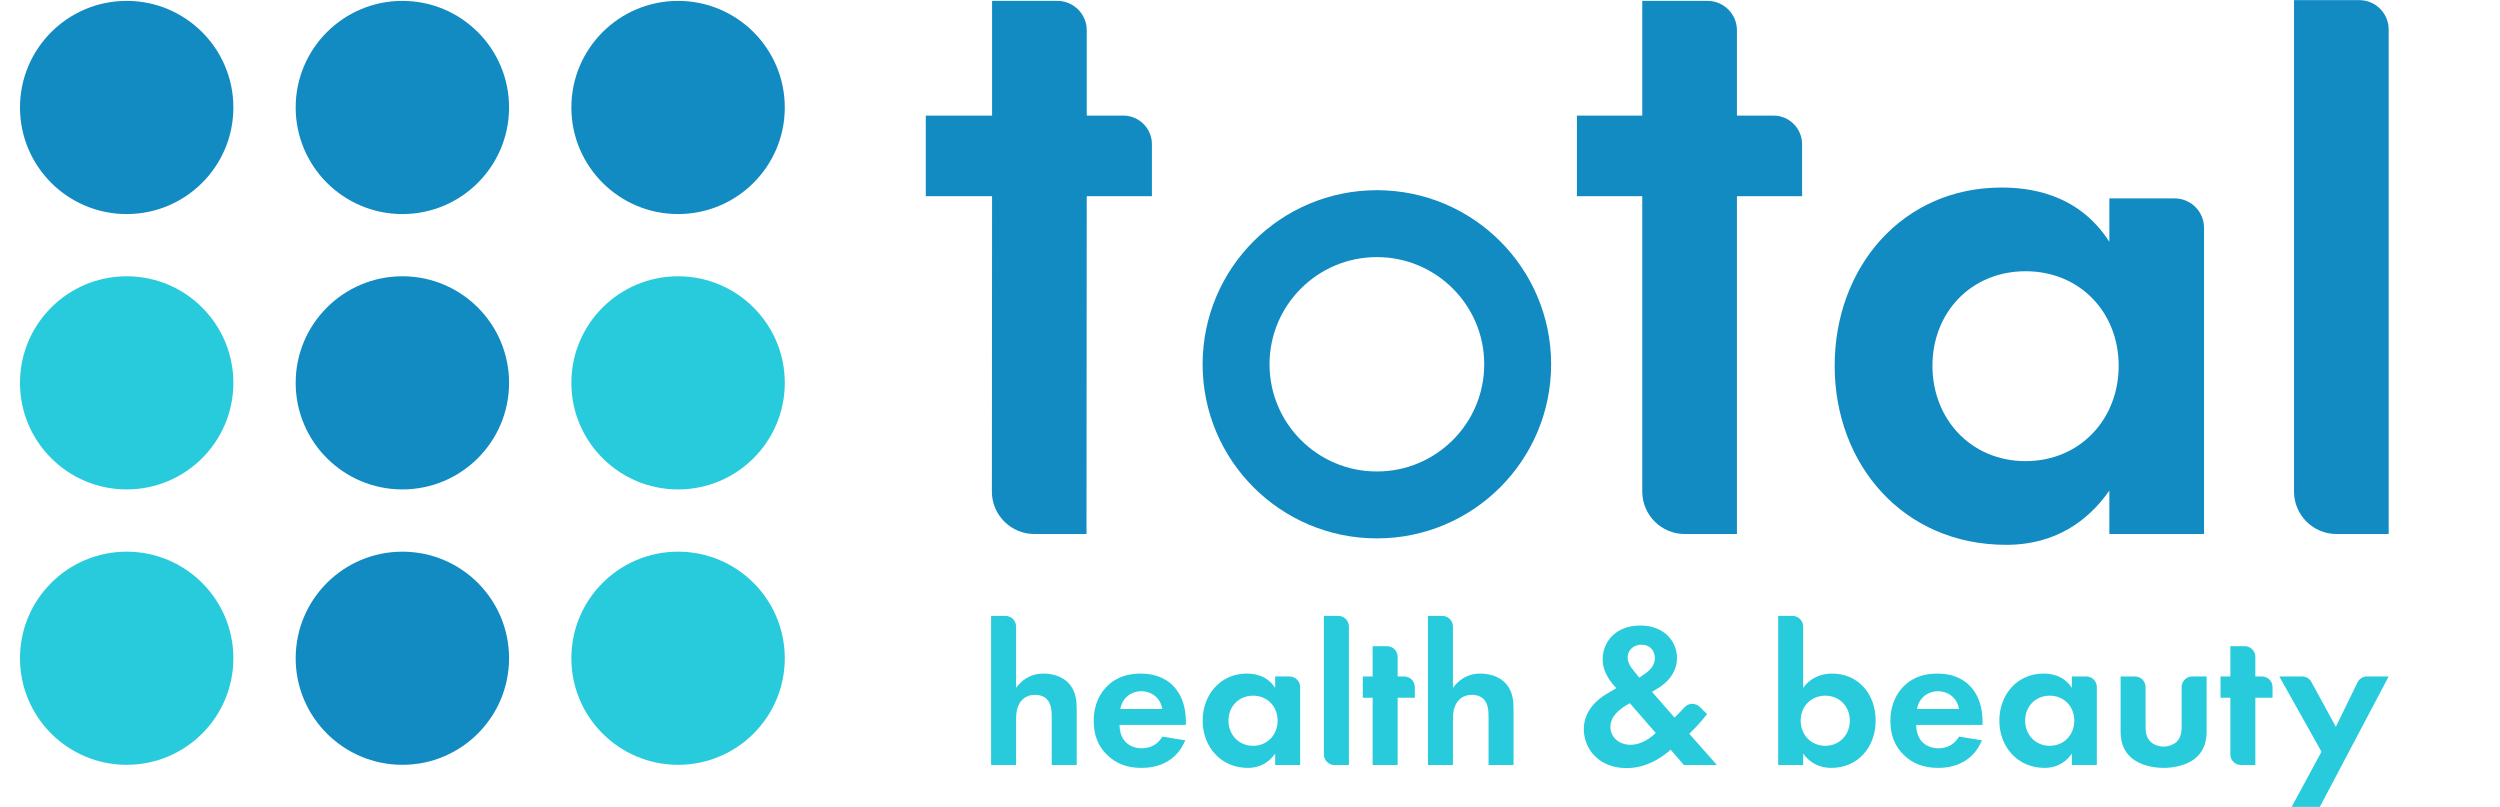 <svg width="189" height="61" viewBox="0 0 189 61" fill="none" xmlns="http://www.w3.org/2000/svg">
<g clip-path="url(#clip0_203_194)">
<path d="M74.927 46.562H76.012C76.456 46.562 76.816 46.922 76.816 47.365V52.006C77.172 51.511 77.807 50.923 78.891 50.923C79.479 50.923 80.346 51.093 80.872 51.742C81.337 52.315 81.399 52.979 81.399 53.629V57.836H79.51V54.187C79.51 53.816 79.494 53.227 79.153 52.872C78.859 52.563 78.457 52.531 78.271 52.531C77.775 52.531 77.389 52.702 77.11 53.119C76.831 53.552 76.816 54.032 76.816 54.418V57.835H74.927V46.562V46.562Z" fill="#28CBDC"/>
<path d="M89.606 55.965C89.405 56.46 88.645 58.053 86.308 58.053C85.224 58.053 84.403 57.744 83.738 57.11C82.995 56.414 82.685 55.548 82.685 54.496C82.685 53.166 83.227 52.347 83.707 51.867C84.497 51.094 85.426 50.924 86.231 50.924C87.594 50.924 88.383 51.465 88.848 52.022C89.56 52.873 89.653 53.924 89.653 54.651V54.806H84.636C84.636 55.208 84.745 55.641 84.962 55.935C85.162 56.214 85.581 56.569 86.308 56.569C87.036 56.569 87.563 56.229 87.872 55.688L89.606 55.967L89.606 55.965ZM87.871 53.599C87.716 52.686 86.973 52.254 86.276 52.254C85.58 52.254 84.852 52.702 84.697 53.599H87.871Z" fill="#28CBDC"/>
<path d="M96.402 51.14H97.488C97.931 51.14 98.291 51.499 98.291 51.942V57.836H96.402V56.97C95.721 57.944 94.823 58.053 94.343 58.053C92.283 58.053 90.921 56.444 90.921 54.48C90.921 52.516 92.268 50.923 94.25 50.923C94.761 50.923 95.767 51.016 96.402 52.006V51.14ZM92.872 54.48C92.872 55.547 93.646 56.383 94.73 56.383C95.814 56.383 96.588 55.548 96.588 54.48C96.588 53.413 95.814 52.593 94.73 52.593C93.646 52.593 92.872 53.413 92.872 54.48Z" fill="#28CBDC"/>
<path d="M101.977 47.365V57.836H100.891C100.447 57.836 100.087 57.476 100.087 57.033V46.562H101.173C101.617 46.562 101.977 46.922 101.977 47.365Z" fill="#28CBDC"/>
<path d="M105.661 52.748V57.836H103.772V52.748H103.028V51.14H103.772V48.851H104.857C105.301 48.851 105.661 49.21 105.661 49.653V51.14H106.157C106.601 51.14 106.961 51.499 106.961 51.942V52.748H105.661Z" fill="#28CBDC"/>
<path d="M107.953 46.562H109.038C109.482 46.562 109.842 46.922 109.842 47.365V52.006C110.198 51.511 110.833 50.923 111.917 50.923C112.505 50.923 113.372 51.093 113.898 51.742C114.363 52.315 114.425 52.979 114.425 53.629V57.836H112.535V54.187C112.535 53.816 112.52 53.227 112.179 52.872C111.885 52.563 111.483 52.531 111.297 52.531C110.801 52.531 110.415 52.702 110.136 53.119C109.857 53.552 109.842 54.032 109.842 54.418V57.835H107.953V46.562V46.562Z" fill="#28CBDC"/>
<path d="M129.056 53.985C128.436 54.758 128.236 54.944 127.941 55.238L127.709 55.47L129.799 57.836H127.307L126.301 56.676C125.821 57.11 124.613 58.068 122.972 58.068C120.851 58.068 119.736 56.599 119.736 55.114C119.736 53.63 120.929 52.779 121.393 52.501L122.198 52.022C121.842 51.666 121.161 50.862 121.161 49.857C121.161 48.574 122.09 47.29 124.01 47.29C125.806 47.29 126.781 48.481 126.781 49.749C126.781 50.492 126.425 51.373 125.326 52.039L124.893 52.302L126.595 54.251C126.904 53.949 127.149 53.693 127.345 53.475C127.651 53.136 128.179 53.122 128.505 53.443L129.057 53.987L129.056 53.985ZM123.219 53.166C122.429 53.583 121.748 54.155 121.748 54.944C121.748 55.733 122.398 56.305 123.265 56.305C124.133 56.305 124.829 55.748 125.17 55.408L123.219 53.166ZM123.931 51.233L124.395 50.908C124.953 50.521 125.107 50.103 125.107 49.763C125.107 49.253 124.798 48.742 124.101 48.742C123.405 48.742 123.049 49.237 123.049 49.701C123.049 50.088 123.265 50.413 123.482 50.676L123.931 51.233Z" fill="#28CBDC"/>
<path d="M136.318 52.006C136.984 51.078 137.928 50.923 138.501 50.923C140.483 50.923 141.799 52.454 141.799 54.48C141.799 56.507 140.436 58.053 138.455 58.053C138.021 58.053 137.046 57.976 136.318 56.97V57.836H134.429V46.562H135.514C135.958 46.562 136.318 46.922 136.318 47.365V52.006ZM136.131 54.48C136.131 55.547 136.905 56.383 137.989 56.383C139.073 56.383 139.847 55.548 139.847 54.48C139.847 53.413 139.073 52.593 137.989 52.593C136.905 52.593 136.131 53.413 136.131 54.48Z" fill="#28CBDC"/>
<path d="M149.835 55.965C149.633 56.46 148.874 58.053 146.537 58.053C145.453 58.053 144.632 57.744 143.966 57.11C143.223 56.414 142.914 55.548 142.914 54.496C142.914 53.166 143.455 52.347 143.936 51.867C144.726 51.094 145.655 50.924 146.46 50.924C147.823 50.924 148.612 51.465 149.076 52.022C149.788 52.873 149.881 53.924 149.881 54.651V54.806H144.865C144.865 55.208 144.973 55.641 145.19 55.935C145.392 56.214 145.81 56.569 146.537 56.569C147.264 56.569 147.791 56.229 148.101 55.688L149.835 55.967V55.965ZM148.101 53.599C147.946 52.686 147.203 52.254 146.506 52.254C145.808 52.254 145.081 52.702 144.927 53.599H148.101Z" fill="#28CBDC"/>
<path d="M156.631 51.14H157.717C158.161 51.14 158.521 51.499 158.521 51.942V57.836H156.631V56.97C155.95 57.944 155.052 58.053 154.572 58.053C152.512 58.053 151.15 56.444 151.15 54.48C151.15 52.516 152.497 50.923 154.479 50.923C154.99 50.923 155.996 51.016 156.631 52.006V51.14H156.631ZM153.101 54.48C153.101 55.547 153.875 56.383 154.959 56.383C156.043 56.383 156.817 55.548 156.817 54.48C156.817 53.413 156.043 52.593 154.959 52.593C153.875 52.593 153.101 53.413 153.101 54.48Z" fill="#28CBDC"/>
<path d="M161.402 51.14C161.846 51.14 162.206 51.499 162.206 51.942V54.929C162.206 55.285 162.237 55.764 162.608 56.104C162.841 56.305 163.212 56.444 163.569 56.444C163.925 56.444 164.297 56.305 164.529 56.104C164.9 55.764 164.932 55.285 164.932 54.929V51.942C164.932 51.499 165.292 51.14 165.735 51.14H166.821V55.238C166.821 55.841 166.744 56.645 166 57.295C165.381 57.836 164.39 58.053 163.569 58.053C162.749 58.053 161.758 57.836 161.139 57.295C160.395 56.646 160.318 55.842 160.318 55.238V51.14H161.404H161.402Z" fill="#28CBDC"/>
<path d="M170.504 52.748V57.836H169.419C168.975 57.836 168.615 57.477 168.615 57.033V52.748H167.872V51.14H168.615V48.851H169.701C170.144 48.851 170.504 49.21 170.504 49.653V51.14H171.001C171.444 51.14 171.804 51.499 171.804 51.942V52.748H170.504Z" fill="#28CBDC"/>
<path d="M175.506 56.831L172.316 51.14H174.038C174.332 51.14 174.602 51.3 174.743 51.559L176.59 54.944L178.227 51.591C178.362 51.315 178.642 51.14 178.95 51.14H180.584L175.18 61.377H173.044L175.506 56.83V56.831Z" fill="#28CBDC"/>
<path d="M82.157 14.832L82.14 40.372H78.2C76.425 40.372 74.985 38.934 74.986 37.16L75.001 14.832H69.99V8.738H75.001V0.067H79.934C81.162 0.067 82.158 1.061 82.158 2.288V8.738H84.916C86.114 8.738 87.085 9.709 87.085 10.905V14.832H82.158H82.157Z" fill="#128BC2"/>
<path d="M104.092 38.173C109.971 38.173 114.737 33.413 114.737 27.541C114.737 21.669 109.971 16.908 104.092 16.908C98.213 16.908 93.447 21.669 93.447 27.541C93.447 33.413 98.213 38.173 104.092 38.173Z" stroke="#128BC2" stroke-width="5.059" stroke-miterlimit="10"/>
<path d="M131.312 14.832V40.372H127.369C125.594 40.372 124.155 38.935 124.155 37.162V14.832H119.215V8.738H124.155V0.067H129.087C130.316 0.067 131.312 1.061 131.312 2.288V8.738H134.07C135.268 8.738 136.239 9.709 136.239 10.905V14.832H131.312Z" fill="#128BC2"/>
<path d="M159.467 14.999H164.4C165.628 14.999 166.624 15.993 166.624 17.221V40.368H159.467V37.087C156.886 40.779 153.484 41.189 151.665 41.189C143.864 41.189 138.701 35.095 138.701 27.654C138.701 20.213 143.805 14.178 151.313 14.178C153.249 14.178 157.062 14.529 159.467 18.279V14.998V14.999ZM146.093 27.655C146.093 31.698 149.026 34.861 153.133 34.861C157.239 34.861 160.172 31.698 160.172 27.655C160.172 23.612 157.239 20.506 153.133 20.506C149.026 20.506 146.093 23.612 146.093 27.655Z" fill="#128BC2"/>
<path d="M180.584 2.231V40.372H176.642C174.867 40.372 173.428 38.935 173.428 37.162V0.009H178.36C179.589 0.009 180.584 1.003 180.584 2.231Z" fill="#128BC2"/>
<path d="M17.643 8.126C17.643 12.576 14.033 16.183 9.577 16.183C5.121 16.183 1.511 12.576 1.511 8.126C1.511 3.676 5.123 0.067 9.577 0.067C14.03 0.067 17.643 3.676 17.643 8.126Z" fill="#128BC2"/>
<path d="M38.485 8.126C38.485 12.576 34.875 16.183 30.421 16.183C25.968 16.183 22.353 12.576 22.353 8.126C22.353 3.676 25.966 0.067 30.421 0.067C34.877 0.067 38.485 3.676 38.485 8.126Z" fill="#128BC2"/>
<path d="M59.33 8.126C59.33 12.576 55.717 16.183 51.264 16.183C46.81 16.183 43.195 12.576 43.195 8.126C43.195 3.676 46.808 0.067 51.264 0.067C55.719 0.067 59.33 3.676 59.33 8.126Z" fill="#128BC2"/>
<path d="M17.643 28.944C17.643 33.394 14.033 37.001 9.577 37.001C5.121 37.001 1.511 33.394 1.511 28.944C1.511 24.494 5.123 20.887 9.577 20.887C14.03 20.887 17.643 24.495 17.643 28.944Z" fill="#28CBDC"/>
<path d="M38.485 28.944C38.485 33.394 34.875 37.001 30.421 37.001C25.968 37.001 22.353 33.394 22.353 28.944C22.353 24.494 25.966 20.887 30.421 20.887C34.877 20.887 38.485 24.495 38.485 28.944Z" fill="#128BC2"/>
<path d="M59.33 28.944C59.33 33.394 55.717 37.001 51.264 37.001C46.81 37.001 43.195 33.394 43.195 28.944C43.195 24.494 46.808 20.887 51.264 20.887C55.719 20.887 59.33 24.495 59.33 28.944Z" fill="#28CBDC"/>
<path d="M17.643 49.763C17.643 54.213 14.033 57.82 9.577 57.82C5.121 57.82 1.511 54.213 1.511 49.763C1.511 45.313 5.123 41.706 9.577 41.706C14.03 41.706 17.643 45.313 17.643 49.763Z" fill="#28CBDC"/>
<path d="M38.485 49.763C38.485 54.213 34.875 57.82 30.421 57.82C25.968 57.82 22.353 54.213 22.353 49.763C22.353 45.313 25.966 41.706 30.421 41.706C34.877 41.706 38.485 45.313 38.485 49.763Z" fill="#128BC2"/>
<path d="M59.33 49.763C59.33 54.213 55.717 57.82 51.264 57.82C46.81 57.82 43.195 54.213 43.195 49.763C43.195 45.313 46.808 41.706 51.264 41.706C55.719 41.706 59.33 45.313 59.33 49.763Z" fill="#28CBDC"/>
</g>
<defs>
<clipPath id="clip0_203_194">
<rect width="189" height="61" fill="white"/>
</clipPath>
</defs>
</svg>
